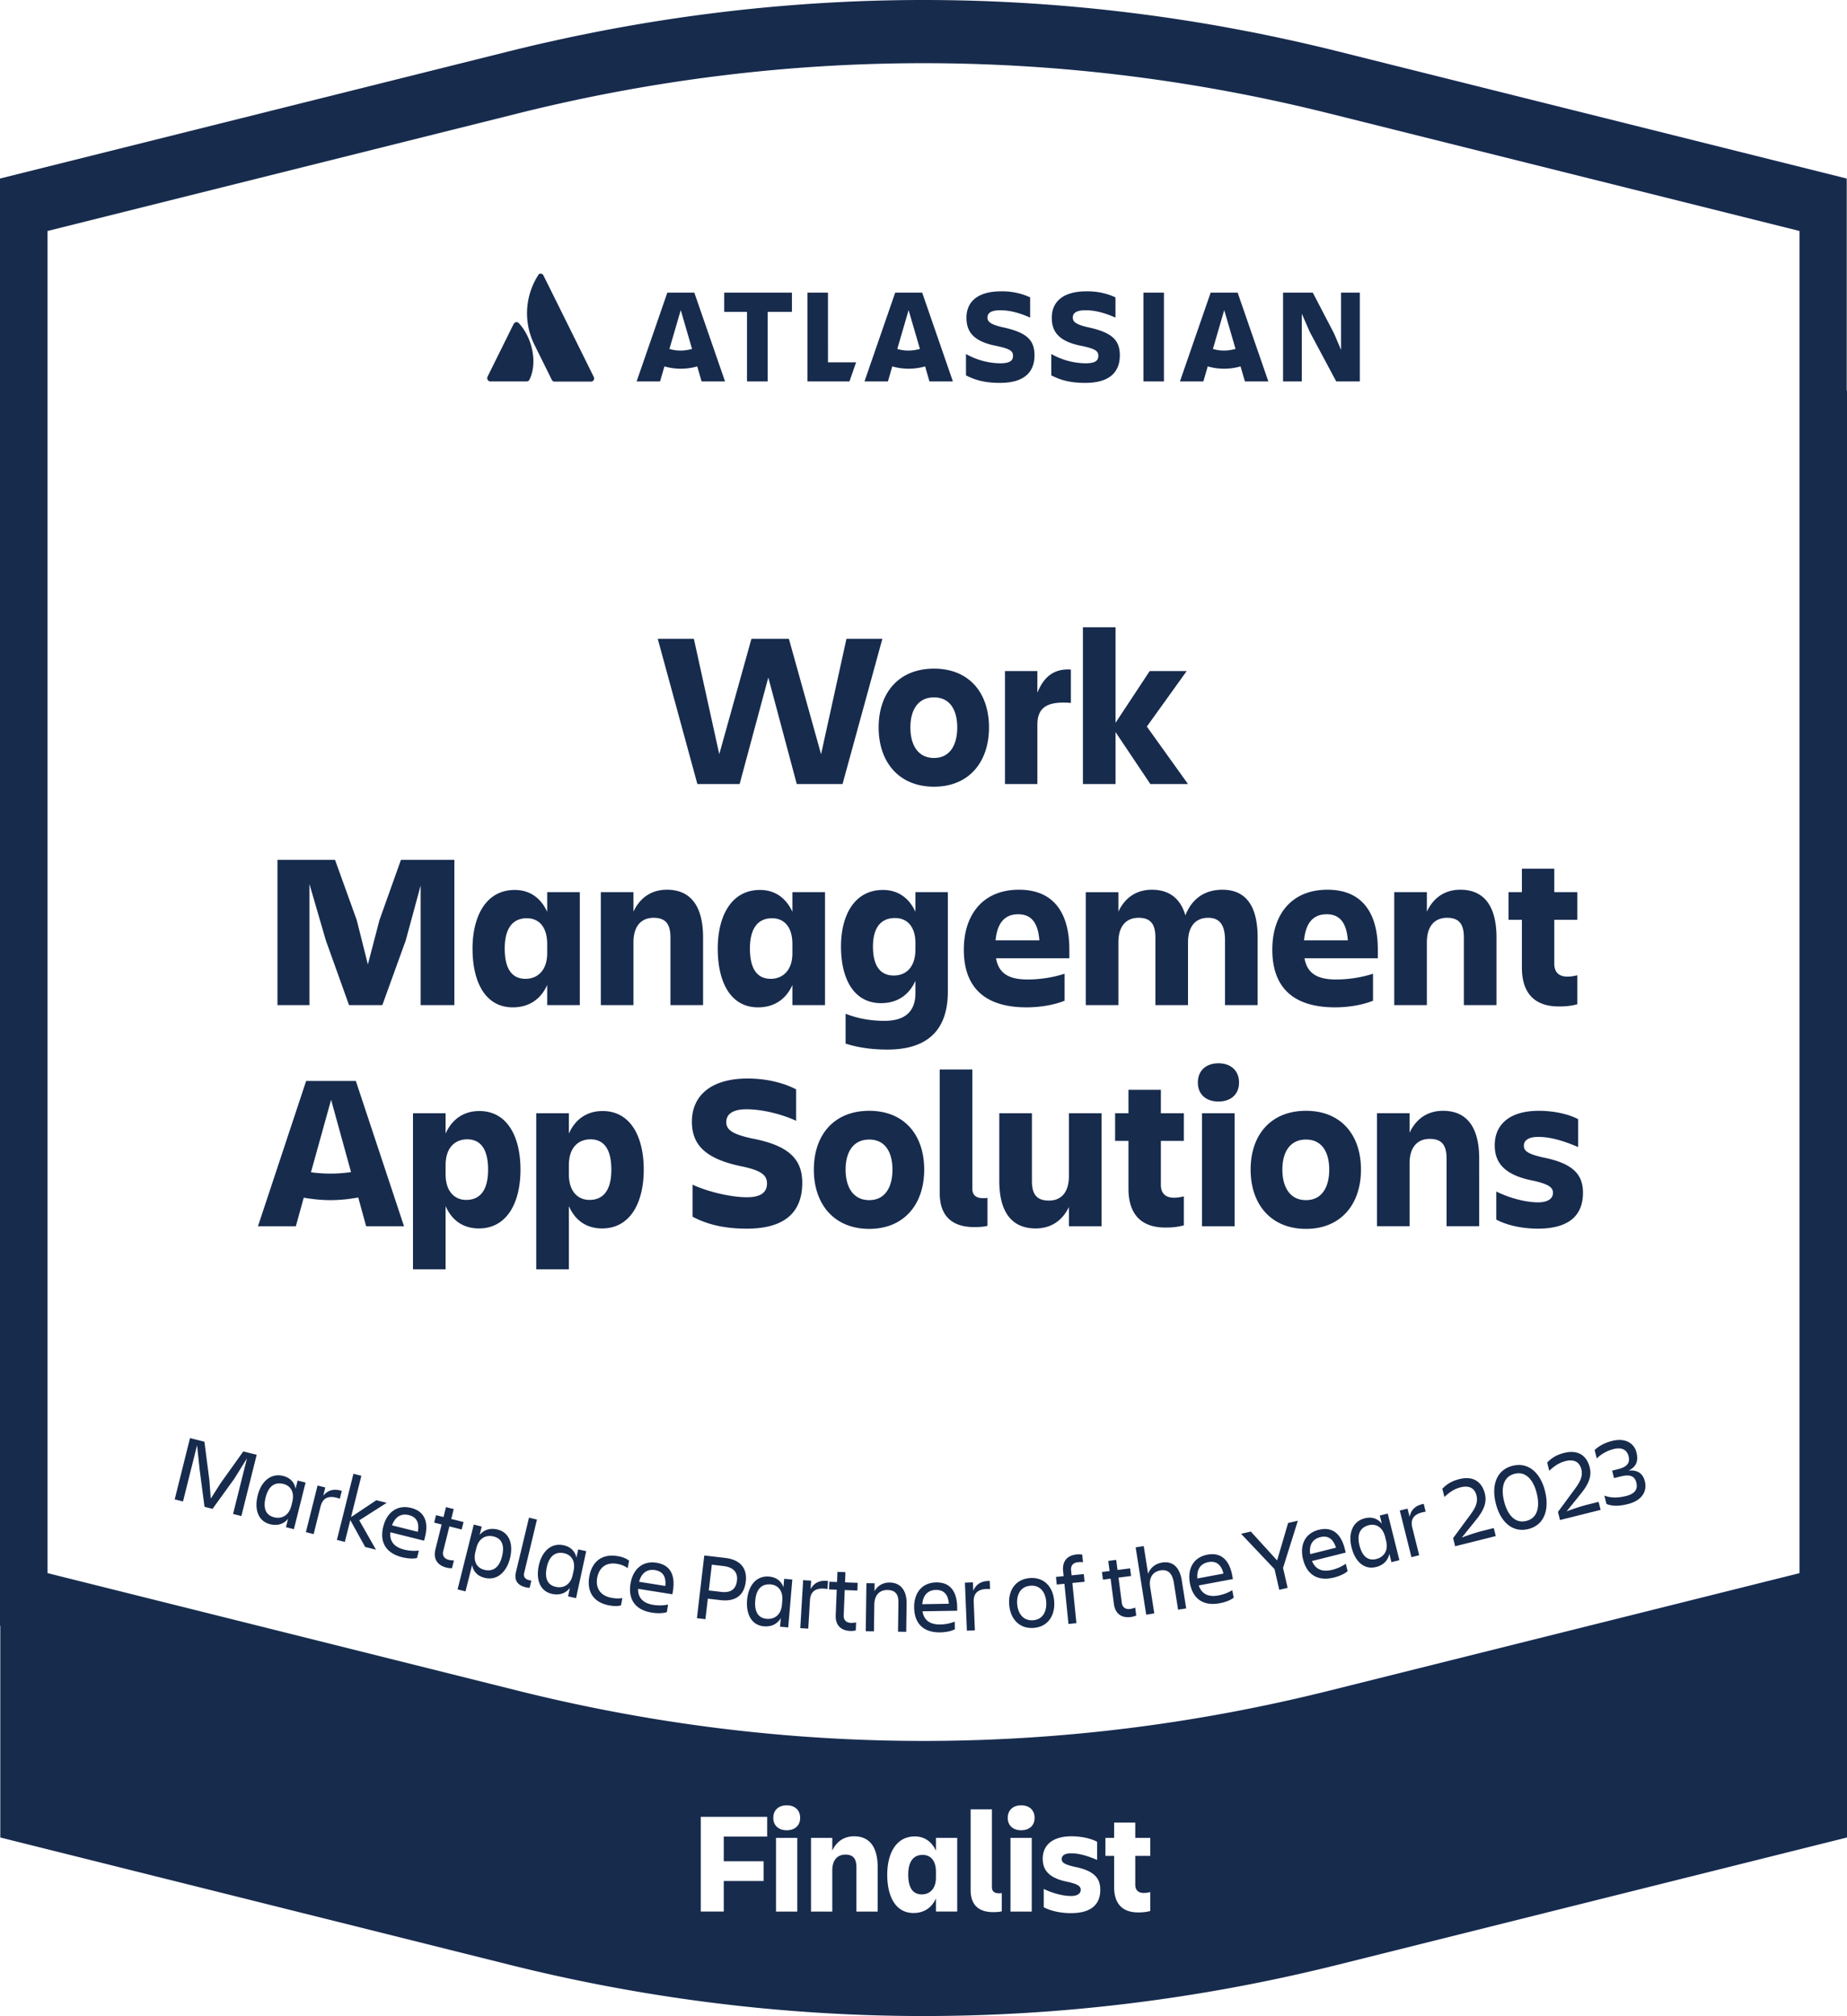 <?xml version="1.0" encoding="UTF-8"?>
<svg width="513" height="560" viewBox="0 0 513 560" xmlns="http://www.w3.org/2000/svg" focusable="false" role="presentation">
    <g fill="#172B4D">
        <path d="M256.504 0c27.688 0 55.497 2.484 83.013 7.396l2.376.436c1.584.294 3.169.596 4.754.899l1.191.228c.796.153 1.594.31 2.386.48l2.682.553a492.229 492.229 0 0 1 18.705 4.279l141.316 35.326v58.85l.04.012h.04v401.944l-141.315 35.325-1.895.47C332.525 555.365 294.431 560 256.543 560l-1.927-.004c-37.894-.157-75.977-4.947-113.221-14.268L.08 510.403v-58.836l-.08-.014V49.597l141.316-35.326 2.665-.655a460.76 460.76 0 0 1 8.015-1.88h.027l2.675-.596c2.677-.59 5.36-1.16 8.045-1.701l1.98-.396c30.37-6 61.14-9.043 91.781-9.043Zm41.085 510.075c-5.036 0-7.971 2.283-7.971 6.248 0 3.204 1.785 5.447 7.138 6.448 2.578.6 3.411 1.162 3.411 2.163 0 1.041-.912 1.722-2.697 1.722-2.657 0-5.75-1.041-7.574-1.962v5.086c1.626.881 4.322 1.642 7.535 1.642 5.83 0 8.17-2.563 8.17-6.488 0-3.284-1.746-5.327-7.219-6.408-2.815-.641-3.49-1.202-3.49-2.123 0-1.001.873-1.602 2.618-1.602 2.22 0 4.6.72 7.218 1.842v-5.046c-1.626-.881-4.283-1.522-7.139-1.522Zm-43.504.04c-5.275 0-7.654 4.846-7.654 10.614 0 6.127 2.34 10.653 7.297 10.653 2.776 0 4.997-1.321 6.226-4.045v3.645h5.91v-20.467h-5.91v3.565c-1.11-2.443-3.093-3.965-5.87-3.965Zm61.231-3.845h-5.87v4.245h-2.418v5.007h2.419v8.651c0 4.205 1.903 7.049 6.702 7.049 1.507 0 2.459-.16 3.331-.4v-5.247c-.515.12-1.11.24-1.784.24-1.587 0-2.38-.841-2.38-2.323v-7.97h4.164v-5.007h-4.164v-4.245Zm-39.816-3.685h-5.91v22.43c0 4.285 2.42 6.127 6.267 6.127 1.19 0 2.062-.12 2.38-.24v-5.047c-.358.04-.556.04-.873.04-1.031 0-1.864-.44-1.864-1.682v-21.628Zm-62.421 2.083h-18.441v26.314h6.385v-8.491h11.064v-5.487h-11.064v-6.849h12.056v-5.487Zm8.367 5.847h-5.909v20.467h5.91v-20.467Zm15.784-.44c-2.816 0-4.878 1.442-6.067 3.965v-3.525h-5.91v20.467h5.91v-11.375c0-3.004 1.467-4.446 3.648-4.446 2.142 0 3.054 1.082 3.054 3.565v12.256h5.909v-12.256c0-5.487-2.102-8.651-6.544-8.651Zm49.334.44h-5.909v20.467h5.91v-20.467Zm-30.298 4.726c2.062 0 3.688 1.402 3.688 4.687v1.642c0 3.244-1.864 4.646-3.926 4.646-2.459 0-3.768-1.803-3.768-5.487 0-3.525 1.349-5.488 4.006-5.488Zm-37.754-13.777c-2.181 0-3.728 1.281-3.728 3.484 0 2.203 1.547 3.445 3.728 3.445 2.18 0 3.728-1.242 3.728-3.445s-1.547-3.484-3.728-3.484Zm65.118 0c-2.181 0-3.728 1.281-3.728 3.484 0 2.203 1.547 3.445 3.728 3.445 2.18 0 3.728-1.242 3.728-3.445s-1.547-3.484-3.728-3.484Zm83.357-470.497c-73.79-18.07-149.45-17.885-223.202.553L13.204 64.163v372.812l130.581 32.642c37.248 9.312 74.983 13.968 112.719 13.968l1.919-.004c37.095-.155 74.182-4.81 110.8-13.964l130.58-32.642V64.163L369.223 31.52Z"/>
        <path d="M71.581 415.37c.913-3.653 3.48-6.287 7.07-5.39 1.873.469 3.095 1.682 3.444 3.558l.57-2.28 2.206.552-3.238 12.952-2.206-.551.583-2.331c-1.248 1.504-3.007 2-4.982 1.506-3.412-.852-4.398-4.209-3.447-8.017Zm7.142-3.17c-2.488-.622-4.185.716-4.936 3.72-.777 3.109.066 4.971 2.349 5.542 1.975.493 4.062-.334 4.78-3.209l.26-1.036c.718-2.875-.58-4.549-2.453-5.017Zm-25.949-12.734 4.001 1 1.38 10.721.394 5.08 2.736-4.297 6.289-8.804 3.719.93-4.254 17.018-2.309-.577 3.86-15.439-3.51 5.646-6.044 8.37-2.231-.558-1.344-10.216-.728-6.898-3.905 15.62-2.308-.577 4.254-17.019Zm53.676 24.592c.978-3.911 3.832-6.17 7.73-5.196 3.95.988 4.848 4.157 3.863 8.094l-.252 1.01-9.362-2.34c-.243 2.28.812 4.057 3.839 4.813 1.487.372 2.815.401 4.073.275l-.511 2.047c-1.194.307-2.862.11-4.17-.217-4.797-1.199-6.2-4.522-5.21-8.486Zm-8.286-14.678 2.206.552-2.868 11.475 7.03-4.683 2.872.718-7.62 4.866 4.64 8.15-3.002-.75-4.127-7.472-1.516 6.062-2.206-.552 4.591-18.366Zm-9.966 3.262 2.154.538-.57 2.28c1.126-1.342 2.68-2.11 5.156-1.326l-.544 2.176c-2.75-.99-4.683-.565-5.37 2.18l-1.91 7.642-2.154-.538 3.238-12.952Zm25.375 8.215c-2.334-.583-3.896.65-4.69 2.846l7.156 1.789c.474-2.441-.26-4.083-2.466-4.635Zm18.017 2.631 2.206.552-.583 2.331c1.248-1.504 3.007-2 4.982-1.507 3.412.853 4.398 4.21 3.447 8.018-.914 3.652-3.48 6.286-7.07 5.388-1.873-.468-3.096-1.682-3.444-3.558v.001l-1.833 7.33-2.206-.551 4.501-18.004Zm5.497 3.301c-1.975-.494-4.062.333-4.78 3.209l-.26 1.036c-.718 2.875.58 4.548 2.453 5.016 2.488.622 4.185-.715 4.936-3.72.777-3.108-.066-4.97-2.349-5.54Zm-13.218-8.148 2.155.539-.687 2.746 3.412.852-.518 2.073-3.412-.853-1.716 6.865c-.284 1.14.188 2.083 1.548 2.423.513.128 1.026.146 1.43.165l-.538 2.15c-.41.007-.872.002-1.539-.165-2.744-.686-3.67-2.651-3.068-5.06l1.729-6.917-2.078-.519.518-2.072 2.078.52.686-2.747Zm23.229 22.405.479-1.999a5.694 5.694 0 0 1-.65-.128c-.95-.228-1.622-.828-1.342-1.997l3.552-14.826-2.211-.53-3.615 15.086c-.572 2.39.522 3.722 2.63 4.227.566.136.964.176 1.157.167Zm4.775-5.719c.654-3.027 2.308-4.418 4.814-3.877 1.887.408 3.238 2.039 2.612 4.936l-.225 1.044c-.627 2.897-2.686 3.79-4.676 3.36-2.3-.497-3.202-2.331-2.525-5.463Zm5.903 8.105 2.223.48 2.82-13.048-2.222-.48-.497 2.296c-.408-1.864-1.67-3.038-3.556-3.446-3.618-.782-6.098 1.933-6.893 5.613-.83 3.836.264 7.16 3.701 7.902 1.99.43 3.733-.122 4.932-1.666l-.508 2.35Zm15.083.47c-.86.138-1.725.166-3.05-.082-3.405-.637-4.406-3.052-3.93-5.597.477-2.546 2.257-4.44 5.635-3.809 1.221.229 2.06.63 2.819 1.18l.393-2.1c-.926-.662-1.806-.99-2.975-1.209-4.626-.865-7.313 1.566-8.054 5.53-.752 4.015.875 7.253 5.5 8.118 1.196.224 2.426.264 3.284-.01l.378-2.021Zm9.074-7.768c2.246.357 3.12 1.929 2.86 4.402l-7.284-1.158c.6-2.257 2.048-3.621 4.424-3.244Zm3.287 11.661.33-2.083c-1.241.235-2.567.322-4.081.081-3.081-.49-4.287-2.168-4.244-4.46l9.53 1.515.164-1.028c.637-4.008-.534-7.087-4.555-7.726-3.968-.63-6.614 1.869-7.247 5.85-.641 4.035 1.047 7.223 5.93 8 1.331.21 3.01.261 4.173-.149Zm21.92-8.491c.42-3.58-1.42-6.054-5.726-6.559l-5.803-.68-2.043 17.423 2.364.277.668-5.701 3.44.403c4.306.505 6.656-1.37 7.1-5.163Zm-7.095 2.851-3.178-.372.84-7.16 3.177.372c3.046.357 4.057 1.954 3.808 4.076-.261 2.227-1.614 3.547-4.647 3.084Zm9.727 2.415c.263-3.086 1.725-4.676 4.28-4.458 1.924.164 3.472 1.609 3.22 4.562l-.09 1.064c-.252 2.953-2.181 4.102-4.21 3.929-2.344-.2-3.473-1.904-3.2-5.097Zm6.887 7.287 2.266.193 1.135-13.302-2.266-.193-.2 2.341c-.642-1.797-2.043-2.8-3.966-2.964-3.688-.315-5.802 2.694-6.122 6.445-.333 3.91 1.175 7.067 4.679 7.366 2.028.173 3.686-.596 4.679-2.28l-.205 2.394Zm8.301-7.33c.17-2.826 1.99-3.6 4.875-3.133l.134-2.239c-2.576-.315-3.963.726-4.822 2.253l.14-2.346-2.217-.132-.797 13.326 2.217.133.47-7.863Zm9.377 4.213.282-7.07 3.514.14.085-2.135-3.514-.14.113-2.828-2.219-.088-.113 2.828-2.14-.086-.085 2.135 2.14.085-.284 7.123c-.1 2.482 1.207 4.217 4.034 4.33a5.409 5.409 0 0 0 1.54-.152l.09-2.215c-.4.064-.906.151-1.435.13-1.4-.056-2.055-.884-2.008-2.057Zm17.468-3.291c.052-3.684-1.663-5.818-4.703-5.86-1.771-.025-3.343.834-4.211 2.397l.03-2.19-2.273-.031-.188 13.349 2.274.032.104-7.422c.038-2.697 1.512-4.091 3.627-4.062 2.167.03 3.104 1.112 3.07 3.515l-.113 8.063 2.274.032.11-7.823Zm8.151-3.81c2.274-.037 3.407 1.36 3.58 3.84l-7.375.123c.2-2.327 1.39-3.922 3.795-3.962Zm5.259 10.916-.036-2.11c-1.182.447-2.472.763-4.006.788-3.119.052-4.597-1.392-4.952-3.656l9.648-.16-.017-1.042c-.067-4.058-1.754-6.887-5.825-6.82-4.018.067-6.19 2.988-6.123 7.019.068 4.085 2.283 6.932 7.226 6.85 1.349-.023 3.01-.264 4.085-.87Zm5.233-7.557c-.116-2.828 1.617-3.781 4.535-3.607l-.092-2.241c-2.596-.054-3.87 1.121-4.572 2.727l-.096-2.348-2.22.091.55 13.34 2.219-.092-.324-7.87Zm16.656 7.192c3.928-.297 5.998-3.426 5.696-7.42-.303-3.994-2.816-6.722-6.744-6.425-3.955.3-6.055 3.377-5.753 7.371.303 3.994 2.846 6.774 6.801 6.474Zm-.887-11.715c2.794-.211 4.177 1.933 4.368 4.463.192 2.529-.848 4.91-3.642 5.122-2.821.214-4.234-1.982-4.425-4.512-.192-2.529.878-4.86 3.699-5.073Zm11.274-4.298c-.121-1.196.48-2.088 1.874-2.23a7.43 7.43 0 0 1 1.434-.01l-.213-2.099a5.409 5.409 0 0 0-1.547-.058c-2.814.285-4.013 2.096-3.763 4.567l.147 1.461-2.13.215.215 2.126 2.13-.216 1.128 11.158 2.21-.223-1.128-11.158 3.393-.343-.215-2.125-3.393.343-.142-1.408Zm12.532-2.883.367 2.807 3.486-.456.277 2.118-3.487.456.917 7.016c.152 1.165.938 1.87 2.327 1.688.524-.068 1.009-.24 1.392-.37l.287 2.198c-.38.157-.812.321-1.493.41-2.805.367-4.386-1.123-4.708-3.586l-.924-7.069-2.123.278-.277-2.118 2.123-.278-.366-2.806 2.202-.288Zm7.649-3.835 1.207 7.703c.618-1.692 2.045-2.834 3.925-3.129 2.926-.458 4.86 1.293 5.442 5.012l1.211 7.73-2.246.351-1.15-7.333c-.425-2.717-1.576-3.915-3.718-3.58-2.09.328-3.307 1.951-2.89 4.616l1.15 7.333-2.246.352-2.932-18.703 2.247-.352Zm17.967 4.457c2.234-.42 3.587.767 4.175 3.183l-7.25 1.36c-.195-2.327.71-4.1 3.075-4.543Zm7.018 9.876-.39-2.074c-1.09.64-2.309 1.167-3.816 1.45-3.066.576-4.766-.6-5.497-2.772l9.485-1.78-.192-1.023c-.749-3.989-2.887-6.495-6.889-5.744-3.95.742-5.6 3.985-4.856 7.948.753 4.015 3.416 6.45 8.275 5.538 1.325-.249 2.923-.766 3.88-1.543Zm14.983-2.719-1.277-5.542 4.114-13.114-2.705.624-3.056 10.404-7.301-8.018-2.705.623 9.286 9.807 1.325 5.75 2.319-.534Zm9.066-14.094c2.206-.551 3.627.552 4.357 2.93l-7.156 1.788c-.333-2.311.465-4.134 2.8-4.718Zm7.593 9.442-.512-2.047c-1.05.703-2.236 1.302-3.724 1.674-3.026.757-4.793-.315-5.651-2.44l9.362-2.34-.253-1.01c-.984-3.938-3.267-6.312-7.217-5.325-3.899.974-5.354 4.31-4.376 8.222.99 3.963 3.793 6.235 8.59 5.037 1.307-.327 2.871-.938 3.78-1.771Zm3.296-7.155c-.75-3.004.117-4.983 2.605-5.605 1.873-.468 3.806.398 4.525 3.273l.259 1.036c.718 2.876-.734 4.587-2.71 5.08-2.282.571-3.902-.675-4.679-3.784Zm8.878 4.662 2.206-.551-3.238-12.952-2.205.551.57 2.28c-1.191-1.492-2.841-1.988-4.713-1.52-3.591.898-4.616 4.43-3.703 8.082.951 3.808 3.402 6.305 6.813 5.453 1.975-.494 3.294-1.76 3.687-3.674l.583 2.331Zm5.797-9.568c-.687-2.746.818-4.03 3.71-4.45l-.543-2.176c-2.553.472-3.563 1.881-3.925 3.595l-.57-2.28-2.154.54 3.237 12.951 2.155-.538-1.91-7.642Zm13.066-13.505c3.898-.975 6.276.798 7.086 4.036.7 2.798-.662 5.092-2.6 7.476l-3.808 4.722c1.52-.573 3.879-1.382 5.7-1.838l3.18-.795.557 2.228-11.285 2.821-.564-2.254 4.72-6.409c1.325-1.79 2.277-3.431 1.778-5.426-.557-2.227-2.232-2.827-4.438-2.275-1.642.41-3.096 1.351-4.479 2.688l-.576-2.306c.966-.93 2.164-2.027 4.729-2.668Zm14.783-3.695c4.36-1.09 7.723 1.895 9.005 7.024 1.302 5.207-.254 9.449-4.615 10.539-4.386 1.096-7.755-1.915-9.056-7.122-1.282-5.129.28-9.345 4.666-10.441Zm6.697 7.601c-.881-3.523-2.908-6.181-6.14-5.373-3.258.814-3.795 4.113-2.915 7.636.9 3.601 2.928 6.26 6.185 5.445 3.232-.808 3.77-4.107 2.87-7.708Zm7.64-11.186c3.898-.975 6.276.798 7.085 4.036.7 2.798-.662 5.092-2.6 7.476l-3.807 4.722c1.52-.573 3.879-1.383 5.7-1.838l3.18-.795.557 2.228-11.285 2.821-.564-2.254 4.72-6.409c1.324-1.79 2.276-3.431 1.778-5.426-.557-2.228-2.233-2.827-4.439-2.275-1.641.41-3.096 1.351-4.478 2.688l-.577-2.306c.967-.93 2.164-2.027 4.73-2.668Zm13.302-3.325c3.873-.968 6.174.824 6.757 3.155.57 2.28.092 3.968-2.19 5.089 2.79-.285 4.058 1.077 4.53 2.968.655 2.617-.61 5.3-4.713 6.325-2.72.68-4.465.566-5.948-.027l-.583-2.33c2.138.813 4.178.578 6.076.104 2.155-.539 3.313-1.681 2.808-3.702-.518-2.072-2.096-2.283-4.482-1.687l-1.718.43-.518-2.073 1.744-.436c2.18-.545 3.313-1.57 2.821-3.54-.48-1.917-2.001-2.554-4.156-2.016-1.539.385-3.27 1.203-4.69 2.604l-.583-2.331c.992-.937 2.46-1.936 4.845-2.533Zm-188.33-214.518c9.669 0 15.263 6.632 15.263 16.336 0 9.641-5.594 16.458-15.263 16.458-9.73 0-15.384-6.817-15.384-16.458 0-9.704 5.655-16.336 15.384-16.336Zm-66.707-8.29 7.054 32.056 8.939-32.057h10.398l8.939 32.057 7.054-32.057h9.972L234.01 217.79h-12.709l-7.905-29.6-7.966 29.6h-11.736l-11.006-40.348h10.033Zm66.707 16.273c-4.56 0-6.567 3.624-6.567 8.353 0 4.728 2.007 8.474 6.567 8.474 4.5 0 6.446-3.746 6.446-8.474 0-4.73-1.946-8.353-6.446-8.353Zm28.702 7.616c0-5.036 2.98-6.572 9.304-6.08v-9.273c-4.865-.308-7.601 2.21-9.304 6.448v-6.019h-9v31.382h9v-16.458Zm21.709 16.458v-14.432l9.668 14.432h10.46l-11.433-15.967 11.067-15.415h-10.276l-9.486 14.37v-26.53h-9.06v43.542h9.06ZM90.502 261.208l6.445 17.993h9.243l6.507-17.993 4.135-15.23V279.2h9.364v-40.348H111.36l-5.96 16.705-3.222 12.343-3.101-12.343-6.02-16.705H77.063V279.2h8.878v-33.654l4.56 15.66Zm49.68 2.272c0-5.404 2.068-8.414 6.142-8.414 3.162 0 5.655 2.15 5.655 7.186v2.517c0 4.975-2.858 7.124-6.02 7.124-3.77 0-5.777-2.763-5.777-8.413Zm11.798 15.72h9.06v-31.38h-9.06v5.465c-1.702-3.746-4.743-6.08-9-6.08-8.087 0-11.735 7.431-11.735 16.275 0 9.396 3.587 16.335 11.188 16.335 4.257 0 7.662-2.026 9.547-6.202v5.588Zm43.296-18.792c0-8.413-3.223-13.265-10.033-13.265-4.318 0-7.48 2.211-9.304 6.08v-5.404h-9.06V279.2h9.06v-17.44c0-4.607 2.25-6.818 5.594-6.818 3.284 0 4.683 1.659 4.683 5.466V279.2h9.06v-18.79Zm13.013 3.07c0-5.403 2.068-8.413 6.142-8.413 3.162 0 5.655 2.15 5.655 7.186v2.517c0 4.975-2.858 7.124-6.02 7.124-3.77 0-5.777-2.763-5.777-8.413Zm11.797 15.722h9.06v-31.38h-9.06v5.465c-1.703-3.746-4.743-6.08-9-6.08-8.087 0-11.736 7.431-11.736 16.275 0 9.396 3.588 16.335 11.189 16.335 4.257 0 7.662-2.026 9.547-6.202v5.588Zm34.174-3.377c0 4.483-2.189 7.738-8.574 7.738-3.83 0-7.357-.615-10.823-1.966v8.291c3.283 1.044 7.053 1.658 11.614 1.658 12.162 0 16.783-6.448 16.783-16.09V247.82h-9v5.465c-1.702-3.746-4.743-6.08-9-6.08-8.026 0-11.674 7.124-11.674 15.722 0 9.028 3.587 15.722 11.128 15.722 4.256 0 7.661-2.027 9.546-6.203v3.378Zm-11.796-12.897c0-5.097 2.067-7.922 6.141-7.922 3.162 0 5.655 2.15 5.655 7v1.659c0 5.097-2.675 7.308-6.02 7.308-3.77 0-5.776-2.702-5.776-8.045Zm40.316-8.966c3.71 0 5.533 2.395 5.898 7.247h-12.162c.426-4.606 2.372-7.247 6.264-7.247Zm12.891 24.012v-7.492c-3.04.982-6.628 1.597-10.276 1.597-5.412 0-8.027-1.843-8.757-5.896h20.371v-2.395c0-9.765-4.013-16.643-13.986-16.643-10.033 0-15.324 6.94-15.324 16.643 0 10.071 5.351 16.028 17.452 16.028 3.71 0 7.723-.675 10.52-1.842Zm34.296-16.213c0-4.606 2.25-6.817 5.595-6.817 3.283 0 4.682 2.088 4.682 6.265V279.2h9.06v-18.79c0-8.536-3.1-13.265-9.79-13.265-4.986 0-8.513 2.58-10.276 7.124-1.338-4.606-4.379-7.124-9.304-7.124-4.318 0-7.48 2.211-9.304 6.08v-5.404h-9.06V279.2h9.06v-17.44c0-4.607 2.25-6.818 5.594-6.818 3.284 0 4.683 1.659 4.683 5.466V279.2h9.06v-17.44Zm38.492-7.8c3.71 0 5.534 2.396 5.899 7.248h-12.162c.426-4.606 2.371-7.247 6.263-7.247Zm12.892 24.013v-7.492c-3.04.982-6.629 1.597-10.277 1.597-5.412 0-8.027-1.843-8.757-5.896h20.371v-2.395c0-9.765-4.013-16.643-13.986-16.643-10.033 0-15.323 6.94-15.323 16.643 0 10.071 5.35 16.028 17.452 16.028 3.709 0 7.722-.675 10.52-1.842Zm34.296-17.564c0-8.413-3.223-13.265-10.034-13.265-4.317 0-7.48 2.211-9.303 6.08v-5.404h-9.061V279.2h9.06v-17.44c0-4.607 2.25-6.818 5.595-6.818 3.284 0 4.682 1.659 4.682 5.466V279.2h9.06v-18.79Zm16.053 7.308v-12.22h6.385v-7.677H431.7v-6.51h-9v6.51h-3.709v7.676h3.71v13.265c0 6.449 2.918 10.809 10.276 10.809 2.31 0 3.77-.246 5.108-.614v-8.045c-.79.184-1.703.368-2.736.368-2.433 0-3.649-1.29-3.649-3.562Zm-339.92 65.65c2.554 0 4.986-.246 7.722-.737l2.19 7.984h10.52l-13.378-40.348H85.029l-13.378 40.348h10.52l2.19-7.923c2.614.43 4.985.676 7.418.676Zm0-7.37c-1.703 0-3.466-.122-5.412-.368l5.594-20.143 5.534 20.082a37.47 37.47 0 0 1-5.716.43Zm43.782-1.105c0 5.527-2.068 8.414-6.08 8.414-3.041 0-5.717-2.15-5.717-7.124v-2.518c0-5.036 2.736-7.185 6.02-7.185 3.77 0 5.777 2.825 5.777 8.413Zm-2.554 16.336c7.783 0 11.554-7.124 11.554-16.336 0-9.028-3.588-16.274-11.432-16.274-4.44 0-7.662 2.395-9.365 6.264v-5.65h-9.06v43.357h9.06v-17.564c1.824 4.176 5.108 6.203 9.243 6.203Zm36.79-16.336c0 5.527-2.068 8.414-6.082 8.414-3.04 0-5.716-2.15-5.716-7.124v-2.518c0-5.036 2.737-7.185 6.02-7.185 3.77 0 5.777 2.825 5.777 8.413Zm-2.555 16.336c7.784 0 11.554-7.124 11.554-16.336 0-9.028-3.588-16.274-11.432-16.274-4.44 0-7.662 2.395-9.365 6.264v-5.65h-9.06v43.357H158v-17.564c1.825 4.176 5.108 6.203 9.243 6.203Zm55.58-12.651c0-6.51-3.588-10.379-13.987-12.344-5.29-1.167-7.114-2.334-7.114-4.545 0-2.333 2.006-3.561 5.594-3.561 3.77 0 9.06 1.044 13.804 3.193v-8.72c-3.162-1.659-7.845-3.01-13.5-3.01-10.094 0-15.445 4.729-15.445 11.976 0 6.386 3.648 10.44 14.35 12.528 4.926 1.105 6.507 2.333 6.507 4.667 0 2.272-1.52 3.808-5.533 3.808-4.865 0-11.372-1.72-15.142-3.5v8.904c3.284 1.72 7.784 3.316 15.08 3.316 10.946 0 15.385-4.913 15.385-12.712Zm18.607 12.774c9.668 0 15.263-6.817 15.263-16.459 0-9.703-5.595-16.336-15.263-16.336-9.73 0-15.385 6.633-15.385 16.336 0 9.642 5.655 16.459 15.385 16.459Zm0-24.811c4.5 0 6.446 3.623 6.446 8.352s-1.946 8.475-6.446 8.475c-4.56 0-6.567-3.746-6.567-8.475 0-4.729 2.006-8.352 6.567-8.352Zm32.837 23.95v-7.737c-.548.061-.852.061-1.338.061-1.581 0-2.858-.675-2.858-2.58v-33.162h-9.06v34.391c0 6.571 3.709 9.396 9.607 9.396 1.824 0 3.162-.184 3.649-.368Zm3.283-12.466c0 8.414 3.284 13.204 10.094 13.204 4.257 0 7.42-2.15 9.243-5.957v5.343h9.06v-31.382h-9.06v17.441c0 4.606-2.189 6.817-5.533 6.817-3.345 0-4.743-1.658-4.743-5.466v-18.792h-9.06v18.792Zm44.877 1.105v-12.22h6.385v-7.677h-6.385v-6.51h-9v6.51h-3.709v7.676h3.71v13.266c0 6.448 2.918 10.808 10.276 10.808 2.31 0 3.77-.246 5.108-.614v-8.045c-.79.184-1.703.368-2.736.368-2.433 0-3.649-1.29-3.649-3.562Zm10.277-28.433c0 3.377 2.371 5.281 5.716 5.281 3.344 0 5.716-1.904 5.716-5.281 0-3.378-2.372-5.343-5.716-5.343-3.345 0-5.716 1.965-5.716 5.343Zm1.155 39.918h9.06v-31.382h-9.06v31.382Zm28.884.737c9.669 0 15.263-6.817 15.263-16.459 0-9.703-5.594-16.336-15.263-16.336-9.73 0-15.384 6.633-15.384 16.336 0 9.642 5.655 16.459 15.384 16.459Zm0-24.811c4.5 0 6.446 3.623 6.446 8.352s-1.946 8.475-6.446 8.475c-4.56 0-6.567-3.746-6.567-8.475 0-4.729 2.006-8.352 6.567-8.352Zm48.1 5.281c0-8.413-3.223-13.265-10.034-13.265-4.317 0-7.48 2.211-9.303 6.08v-5.404h-9.06v31.382h9.06v-17.441c0-4.606 2.25-6.817 5.594-6.817 3.284 0 4.682 1.658 4.682 5.465v18.793h9.06V321.82Zm28.823 9.52c0-5.036-2.675-8.168-11.067-9.827-4.318-.982-5.351-1.842-5.351-3.254 0-1.536 1.338-2.457 4.013-2.457 3.405 0 7.054 1.105 11.067 2.825v-7.738c-2.493-1.351-6.567-2.334-10.945-2.334-7.723 0-12.223 3.5-12.223 9.58 0 4.914 2.737 8.353 10.946 9.888 3.952.921 5.23 1.781 5.23 3.316 0 1.597-1.4 2.641-4.136 2.641-4.074 0-8.817-1.597-11.614-3.01v7.8c2.493 1.351 6.628 2.518 11.554 2.518 8.938 0 12.526-3.93 12.526-9.949ZM149.844 76.074a.82.82 0 0 1 1.077.408l.105.207.295.59.08.159.275.552c1.343 2.7 4.252 8.568 7.004 14.12l.41.83c2.8 5.65 5.343 10.786 5.772 11.654l.048.097.016.032c.044.136.09.272.09.408a.856.856 0 0 1-.854.862h-10.144a.828.828 0 0 1-.762-.5l-4.894-9.882a19.613 19.613 0 0 1 1.123-19.174c.09-.182.224-.318.359-.363Zm-6.913 13.6c.404-.318.943-.227 1.212.135 3.815 4.17 5.162 11.107 2.918 15.639a.828.828 0 0 1-.763.499h-10.144a.821.821 0 0 1-.315-.091c-.449-.181-.628-.725-.449-1.177l7.272-14.688c.09-.136.18-.227.27-.318Zm213.433-8.387v24.66h5.207V87.135l2.2 5.032 7.36 13.78h6.554v-24.66h-5.206v15.91l-1.976-4.622-5.88-11.288h-8.26Zm-38.781 0h5.7v24.66h-5.7v-24.66Zm-6.554 17.407c0-4.306-2.29-6.346-8.662-7.752-3.547-.77-4.4-1.586-4.4-2.72 0-1.45 1.257-2.04 3.592-2.04 2.828 0 5.61.862 8.258 2.04v-5.62c-2.513-1.178-5.296-1.722-8.08-1.677-6.328 0-9.605 2.764-9.605 7.343 0 3.626 1.661 6.528 8.215 7.797 3.905.816 4.713 1.45 4.713 2.765 0 1.315-.808 2.086-3.592 2.086a19.794 19.794 0 0 1-9.47-2.584v5.938c1.975.998 4.578 2.086 9.426 2.086 6.867 0 9.605-3.083 9.605-7.662m-23.7 0c0-4.306-2.244-6.346-8.662-7.752-3.547-.77-4.399-1.586-4.399-2.72 0-1.45 1.256-2.04 3.59-2.04 2.829 0 5.611.862 8.26 2.04v-5.62c-2.514-1.178-5.297-1.722-8.08-1.677-6.329 0-9.606 2.764-9.606 7.343 0 3.626 1.661 6.528 8.215 7.797 3.905.816 4.713 1.45 4.713 2.765 0 1.315-.808 2.086-3.592 2.086a19.794 19.794 0 0 1-9.47-2.584v5.938c1.975.998 4.578 2.086 9.426 2.086 6.867 0 9.605-3.083 9.605-7.662m-63.064-17.407v24.66h11.67l1.84-5.304h-7.81V81.287h-5.7Zm-31.42 0 8.528 24.66h-6.508l-1.212-4.17c-2.963.861-6.15.861-9.112 0l-1.212 4.17h-6.508l8.528-24.66h7.496Zm27.11 0v5.35h-6.732v19.31h-5.745v-19.31h-6.33v-5.35h18.807Zm-30.88 4.85-3.143 10.79a10.55 10.55 0 0 0 3.142.453c1.078 0 2.155-.182 3.143-.454l-3.143-10.79Zm63.288 11.243a10.55 10.55 0 0 1-3.142-.454l3.142-10.79 3.143 10.79c-1.033.272-2.065.454-3.143.454m3.771-16.092h-7.496l-8.528 24.66h6.508l1.212-4.171c2.963.861 6.15.861 9.112 0l1.212 4.17h6.508l-8.528-24.66Zm83.891 16.092a10.55 10.55 0 0 1-3.142-.454l3.142-10.79 3.143 10.79c-1.033.272-2.11.454-3.143.454m3.726-16.092h-7.496l-8.528 24.66h6.508l1.212-4.171c2.962.861 6.15.861 9.112 0l1.212 4.17h6.508l-8.528-24.66Z"/>
    </g>
</svg>